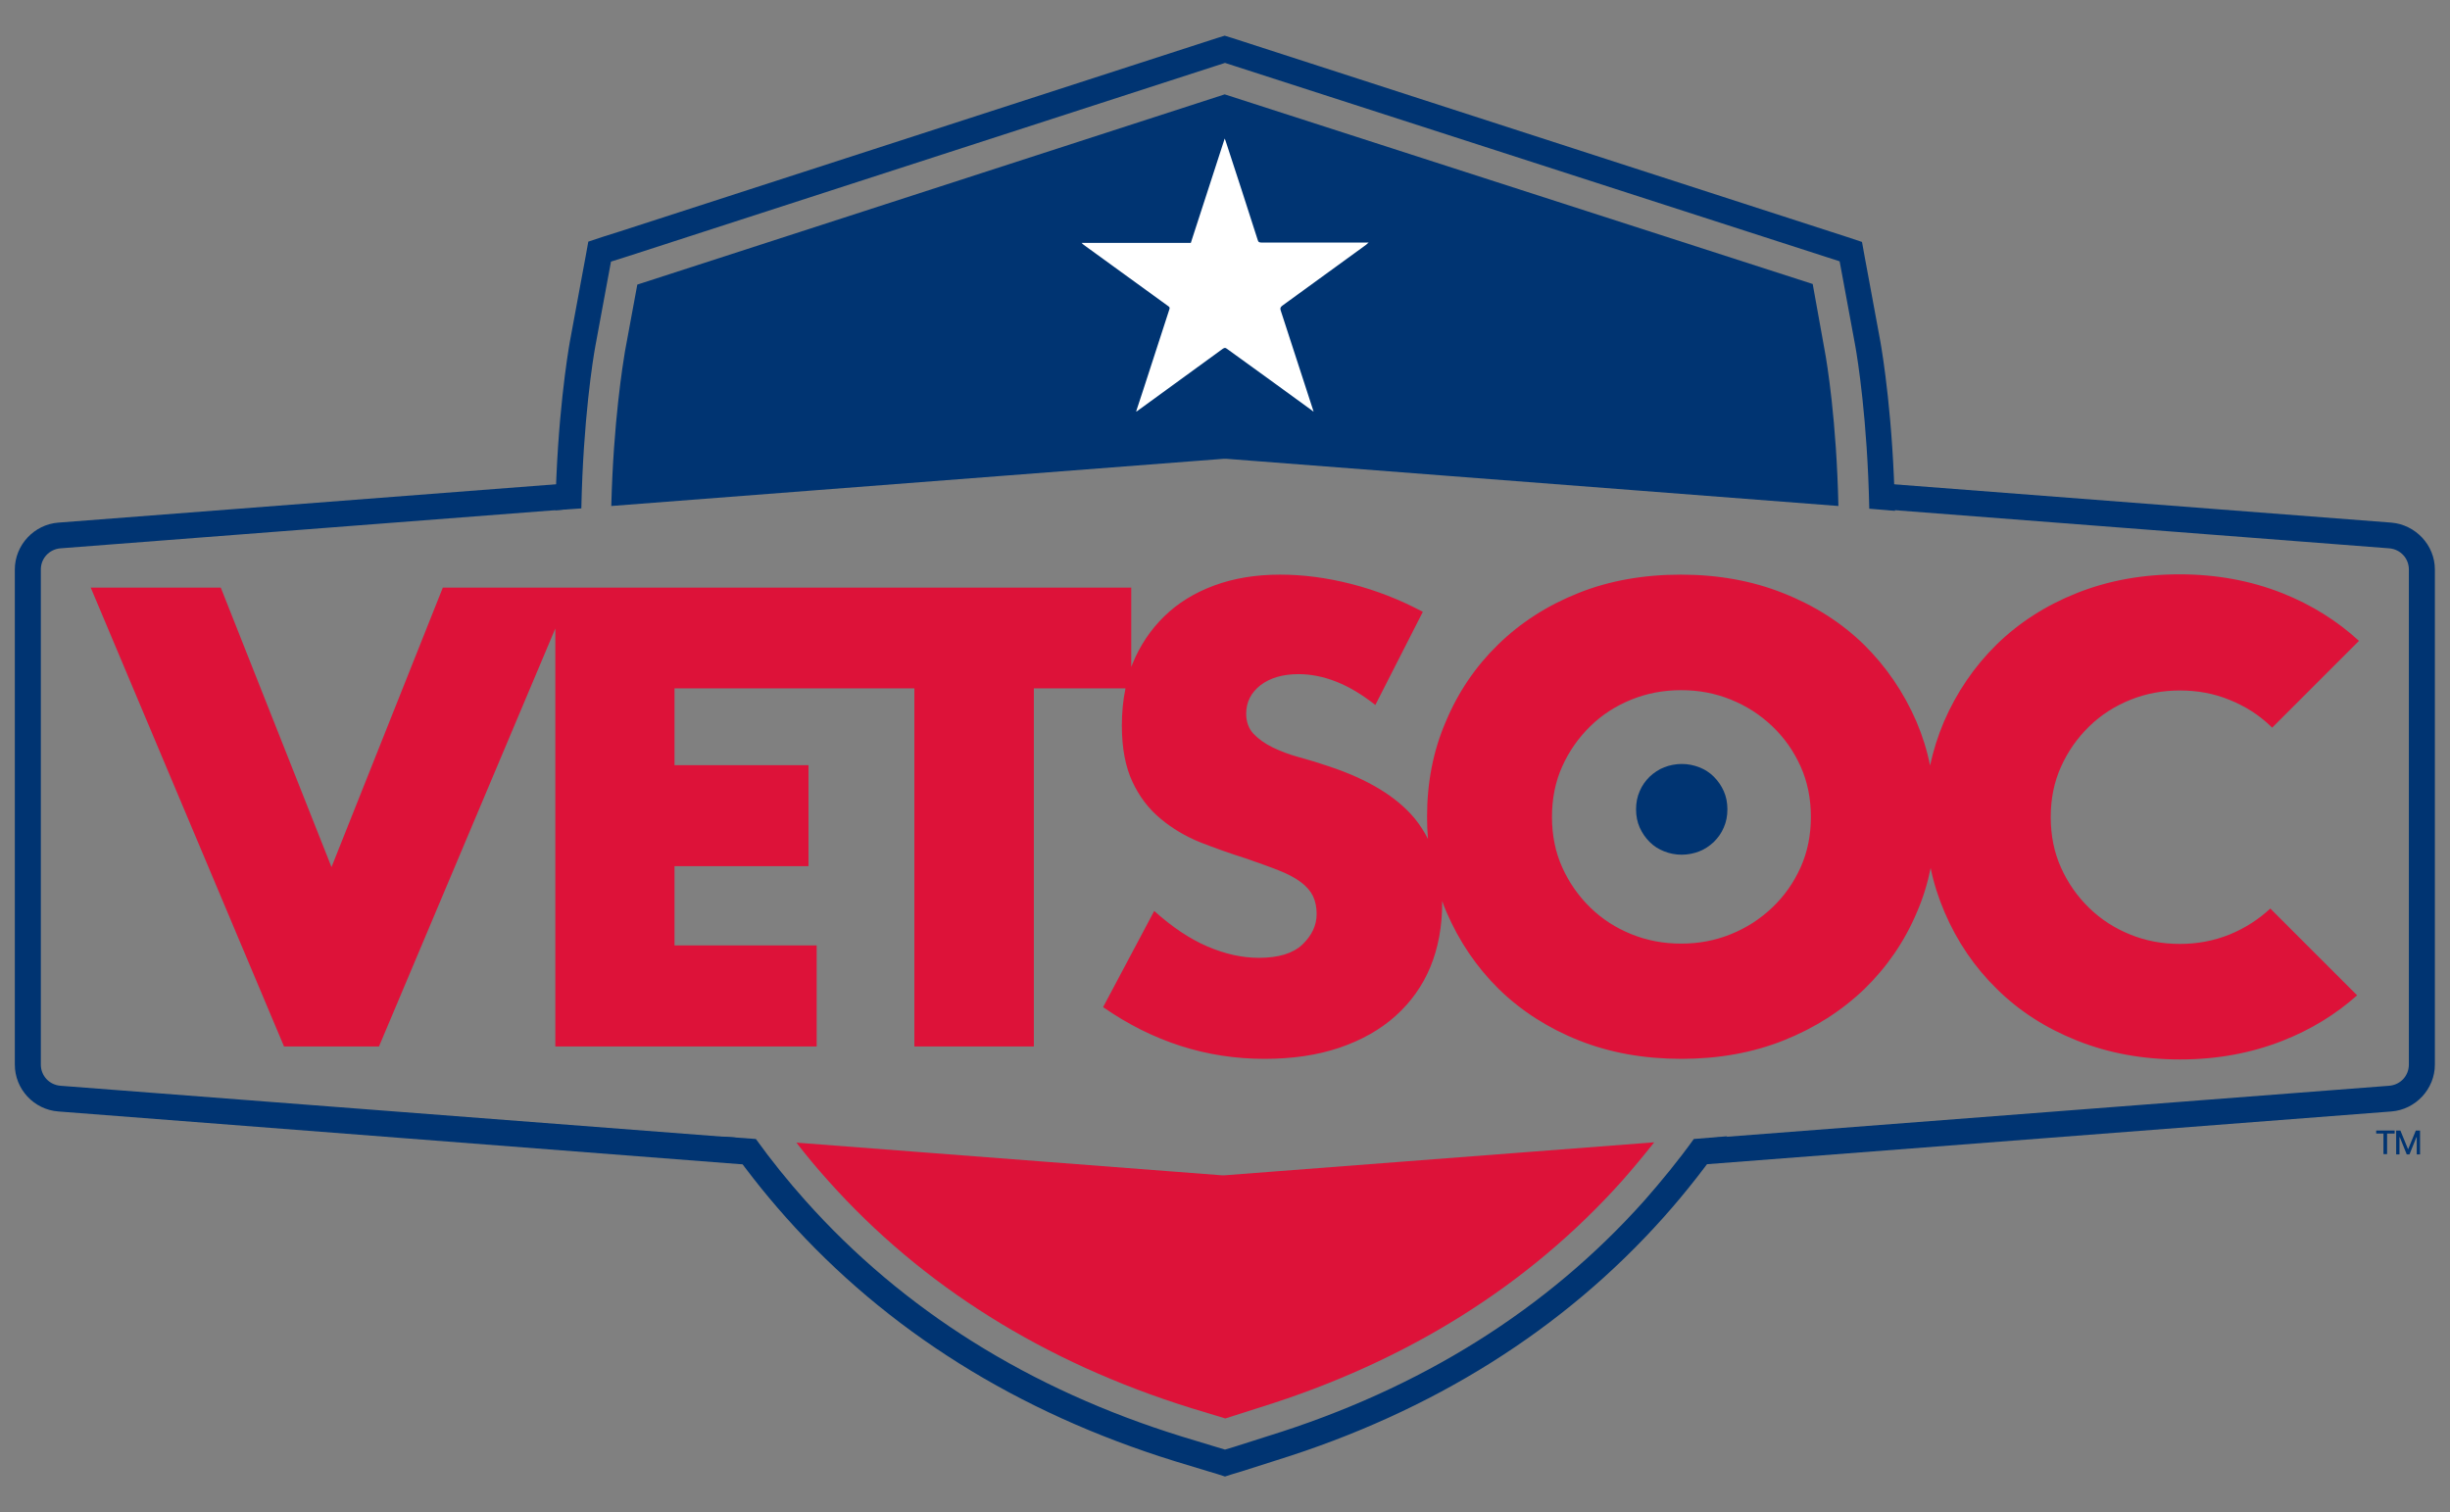 <?xml version="1.0" encoding="utf-8"?>
<!-- Generator: Adobe Illustrator 28.2.0, SVG Export Plug-In . SVG Version: 6.00 Build 0)  -->
<svg version="1.1" id="Layer_1" xmlns="http://www.w3.org/2000/svg" xmlns:xlink="http://www.w3.org/1999/xlink" x="0px" y="0px"
	 viewBox="0 0 810 500" style="enable-background:new 0 0 810 500;" xml:space="preserve">
<rect x="0" y="0" width="810" height="500" fill="#808080" stroke="none"/>
<style type="text/css">
	.st0{fill:#003472;}
	.st1{fill:#DD1239;}
	.st2{fill:#FFFFFF;}
</style>
<g>
	<g>
		<path class="st0" d="M560,376.6c-5.1,7.1-10.6,13.8-16.3,20.3c-32.2,36.1-74.1,62.3-124.4,77.9l-11.3,3.6l-3,0.9l-3-0.9l-11.2-3.4
			l0,0l0,0c-50.4-15.6-92.2-41.8-124.5-78c-5.8-6.5-11.3-13.3-16.4-20.4l-11-0.8c6.5,9.4,13.5,18.4,21.1,26.9
			c33.3,37.3,76.4,64.3,128.3,80.4l0,0l0,0l11.2,3.4l3,0.9l2.5,0.8l2.5-0.8l3-0.9l11.3-3.6c51.8-16.1,95-43.2,128.2-80.4
			c7.5-8.4,14.5-17.4,21-26.8L560,376.6z"/>
		<path class="st0" d="M192.2,168.1c0.6-29.4,3.9-49.7,4.6-53.5l0,0l0,0l4.1-22.2l1.1-5.9l5.7-1.8l194.2-62.9l3.1-1l203.2,65.6
			l1.1,5.9l4.1,22.2l0,0l0,0c0.7,3.9,4,24.2,4.6,53.7l8.5,0.7c-0.6-30.6-4.1-51.8-4.8-55.8l0,0l0,0l0,0l0,0l-4.1-22.2l-1.1-5.9
			l-0.9-5l-4.8-1.6L407.5,12.6l-2.6-0.8l-2.6,0.8l-3.1,1L205,76.5l-5.7,1.8l-4.8,1.6l-0.9,5l-1.1,5.9l-4.1,22.2l0,0l0,0l0,0l0,0
			c-0.7,4-4.2,25.1-4.8,55.7L192.2,168.1z"/>
	</g>
	<path class="st0" d="M404.5,151.7c0.2,0,0.4,0,0.5,0s0.4,0,0.5,0l202.3,15.6c-0.6-28.1-3.8-47.5-4.5-51.2l-4-22.2L404.9,31.2
		L210.7,94.1l-4.1,22.2c-0.6,3.7-3.8,23-4.5,51L404.5,151.7z"/>
	<path class="st1" d="M404.9,388.6c-0.2,0-0.4,0-0.5,0c-0.2,0-0.4,0-0.5,0l-140.6-10.8c3.4,4.4,6.9,8.6,10.6,12.7
		c31,34.7,71.4,60,120,75.1l11.2,3.4l11.3-3.6c48.6-15.1,89-40.4,120-75.1c3.6-4.1,7.1-8.3,10.5-12.6L404.9,388.6z"/>
	<g>
		<path class="st0" d="M790.6,172.8l-168.7-13l-0.5,8.5l168.5,13c3.7,0.3,6.5,3.3,6.5,7V352c0,3.7-2.8,6.7-6.5,7l-224.7,17.3
			l-6.9,9.1l232.3-17.9c8-0.6,14.4-7.4,14.4-15.5V188.3C805,180.3,798.7,173.5,790.6,172.8z"/>
		<path class="st0" d="M243.7,376.2L20,359c-3.7-0.3-6.5-3.3-6.5-7V188.3c0-3.7,2.8-6.7,6.5-7l167.3-12.9l0.7-8.6l-168.7,13
			c-8,0.6-14.4,7.4-14.4,15.5V352c0,8.1,6.3,14.9,14.4,15.5l231.5,17.9L243.7,376.2z"/>
	</g>
	<path class="st1" d="M737.1,309c-5.2,2.1-10.7,3.1-16.4,3.1c-5.8,0-11.3-1-16.4-3.1c-5.2-2.1-9.7-5-13.6-8.8
		c-3.9-3.8-7-8.2-9.3-13.3c-2.3-5.1-3.4-10.7-3.4-16.7c0-6.1,1.1-11.6,3.4-16.7c2.3-5.1,5.4-9.5,9.3-13.3c3.9-3.8,8.4-6.7,13.6-8.8
		c5.2-2.1,10.7-3.1,16.4-3.1c5.8,0,11.3,1,16.4,3.1c5.2,2.1,9.8,5,13.7,8.8c0.1,0.1,0.3,0.3,0.4,0.4l28.7-28.7
		c-7.2-6.6-15.6-11.9-25.4-15.8c-10.4-4.1-21.7-6.2-33.9-6.2c-12.4,0-23.7,2.1-34,6.2c-10.3,4.1-19.1,9.8-26.5,17
		c-7.4,7.3-13.2,15.8-17.4,25.5c-2,4.7-3.5,9.5-4.6,14.5c-1-5-2.5-9.8-4.5-14.5c-4.2-9.7-10-18.2-17.4-25.5
		c-7.4-7.2-16.3-12.9-26.7-17c-10.3-4.1-21.6-6.1-33.8-6.1c-12.3,0-23.7,2-33.9,6.1c-10.3,4.1-19.1,9.8-26.5,17
		c-7.4,7.2-13.2,15.7-17.3,25.5c-4.2,9.7-6.2,20.2-6.2,31.5c0,2.5,0.1,4.9,0.3,7.3c-1.2-2.4-2.7-4.7-4.4-6.8
		c-6-7.2-15.4-12.9-28.3-17.2c-3.2-1.1-6.5-2.1-9.8-3c-3.3-0.9-6.2-2-8.9-3.3c-2.6-1.3-4.7-2.8-6.3-4.5c-1.6-1.7-2.4-4-2.4-6.6
		c0-3.9,1.6-7,4.8-9.5c3.2-2.4,7.4-3.6,12.5-3.6c4,0,8.2,0.8,12.5,2.5c4.3,1.7,8.6,4.3,12.9,7.7l15.7-30.8c-7.5-4-15.4-7.1-23.6-9.2
		c-8.2-2.1-16-3.1-23.6-3.1c-8.1,0-15.3,1.2-21.8,3.6c-6.5,2.4-12,5.8-16.5,10.2c-4.5,4.4-8,9.6-10.5,15.7c-0.1,0.3-0.2,0.6-0.4,1
		v-26.2H146.4l-36.8,92.4l-36.6-92.4H30L93.9,346h31.4l58.3-138.2V346h86.4v-33.4H223v-26.2h44.3V253H223v-25.4h79.3V346h39.5V227.6
		h30.3c-0.8,3.9-1.2,7.9-1.2,12.3c0,7.5,1.2,13.7,3.5,18.6c2.3,4.9,5.4,9,9.3,12.2c3.8,3.2,8.2,5.8,13.1,7.8c4.9,1.9,9.9,3.7,15,5.3
		c4.3,1.5,8,2.8,11,4c3,1.2,5.5,2.5,7.3,3.9c1.9,1.4,3.2,3,4,4.6c0.8,1.7,1.2,3.7,1.2,5.9c0,3.8-1.6,7.1-4.7,10.1
		c-3.2,3-8,4.4-14.4,4.4c-5.6,0-11.3-1.3-17.1-3.8c-5.8-2.5-11.6-6.4-17.5-11.7l-16.9,31.8c16.4,11.4,34.2,17.1,53.3,17.1
		c9.3,0,17.5-1.2,24.9-3.7c7.3-2.5,13.5-6,18.5-10.5c5-4.5,8.9-9.9,11.5-16.2c2.6-6.3,3.9-13.4,3.9-21.1c0-0.2,0-0.4,0-0.7
		c0.4,1.2,0.9,2.4,1.4,3.6c4.2,9.7,9.9,18.2,17.3,25.5c7.4,7.2,16.2,12.9,26.5,17c10.3,4.1,21.6,6.1,33.9,6.1
		c12.2,0,23.5-2,33.8-6.1c10.3-4.1,19.2-9.8,26.7-17c7.4-7.2,13.3-15.7,17.4-25.5c2-4.6,3.5-9.5,4.5-14.5c1,5,2.6,9.9,4.6,14.6
		c4.2,9.8,10,18.3,17.4,25.5c7.4,7.3,16.2,12.9,26.5,17c10.3,4.1,21.6,6.2,34,6.2c12.2,0,23.5-2.1,33.9-6.2
		c9.4-3.7,17.5-8.7,24.6-15l-28.7-28.7C746.6,304.1,742.2,306.9,737.1,309z M595.3,286.8c-2.3,5.1-5.4,9.5-9.4,13.3
		c-4,3.8-8.5,6.7-13.7,8.8c-5.2,2.1-10.6,3.1-16.4,3.1c-5.8,0-11.2-1-16.4-3.1c-5.2-2.1-9.7-5-13.6-8.8c-3.9-3.8-7-8.2-9.3-13.3
		c-2.3-5.1-3.4-10.7-3.4-16.7s1.1-11.6,3.4-16.7c2.3-5.1,5.4-9.5,9.3-13.3c3.9-3.8,8.4-6.7,13.6-8.8c5.2-2.1,10.6-3.1,16.4-3.1
		c5.8,0,11.2,1,16.4,3.1c5.2,2.1,9.7,5,13.7,8.8c4,3.8,7.1,8.2,9.4,13.3c2.3,5.1,3.4,10.7,3.4,16.7S597.6,281.7,595.3,286.8z"/>
	<path class="st0" d="M540.9,267.6c0,2.2,0.4,4.2,1.2,6c0.8,1.8,1.9,3.4,3.3,4.8c1.4,1.4,3,2.4,4.8,3.1c1.8,0.7,3.7,1.1,5.8,1.1
		c2,0,4-0.4,5.8-1.1c1.8-0.7,3.4-1.8,4.8-3.1c1.4-1.4,2.5-2.9,3.3-4.8c0.8-1.8,1.2-3.8,1.2-6c0-2.2-0.4-4.2-1.2-6
		c-0.8-1.8-1.9-3.4-3.3-4.8c-1.4-1.4-3-2.4-4.8-3.1c-1.8-0.7-3.7-1.1-5.8-1.1c-2,0-4,0.4-5.8,1.1c-1.8,0.7-3.4,1.8-4.8,3.1
		c-1.4,1.4-2.5,2.9-3.3,4.8C541.3,263.4,540.9,265.4,540.9,267.6z"/>
	<path class="st2" d="M451.7,80.9c-9.3,6.7-18.5,13.5-27.8,20.2c-0.6,0.5-0.7,0.8-0.5,1.5c3.5,10.9,7.1,21.7,10.6,32.6
		c0.1,0.3,0.2,0.5,0.3,0.9c-0.3-0.2-0.5-0.3-0.7-0.5c-9.3-6.8-18.6-13.5-28-20.3c-0.5-0.4-0.8-0.3-1.3,0
		c-9.3,6.8-18.6,13.5-27.9,20.3c-0.2,0.2-0.4,0.3-0.8,0.5c0.8-2.5,1.6-4.9,2.4-7.3c2.9-8.8,5.7-17.7,8.6-26.5
		c0.2-0.5,0.1-0.8-0.4-1.1c-9.1-6.6-18.2-13.2-27.3-19.8c-0.4-0.3-0.9-0.6-1.3-1.1c12,0,24.1,0,36.1,0c3.7-11.4,7.4-22.8,11.2-34.5
		c0.2,0.6,0.4,1,0.5,1.4c3.5,10.7,7,21.4,10.4,32.1c0.2,0.8,0.6,0.9,1.4,0.9c11.4,0,22.8,0,34.2,0c0.3,0,0.6,0,1.1,0
		C452.1,80.5,451.9,80.7,451.7,80.9z"/>
	<g>
		<path class="st0" d="M785.6,374.8v-1h6.1v1h-2.5v6.8h-1.2v-6.8H785.6z"/>
		<path class="st0" d="M792.2,373.8h1.4l2.5,6.1h0.1l2.5-6.1h1.4v7.9H799V376h-0.1l-2.3,5.7h-0.9l-2.3-5.7h-0.1v5.7h-1.1V373.8z"/>
	</g>
</g>
</svg>
